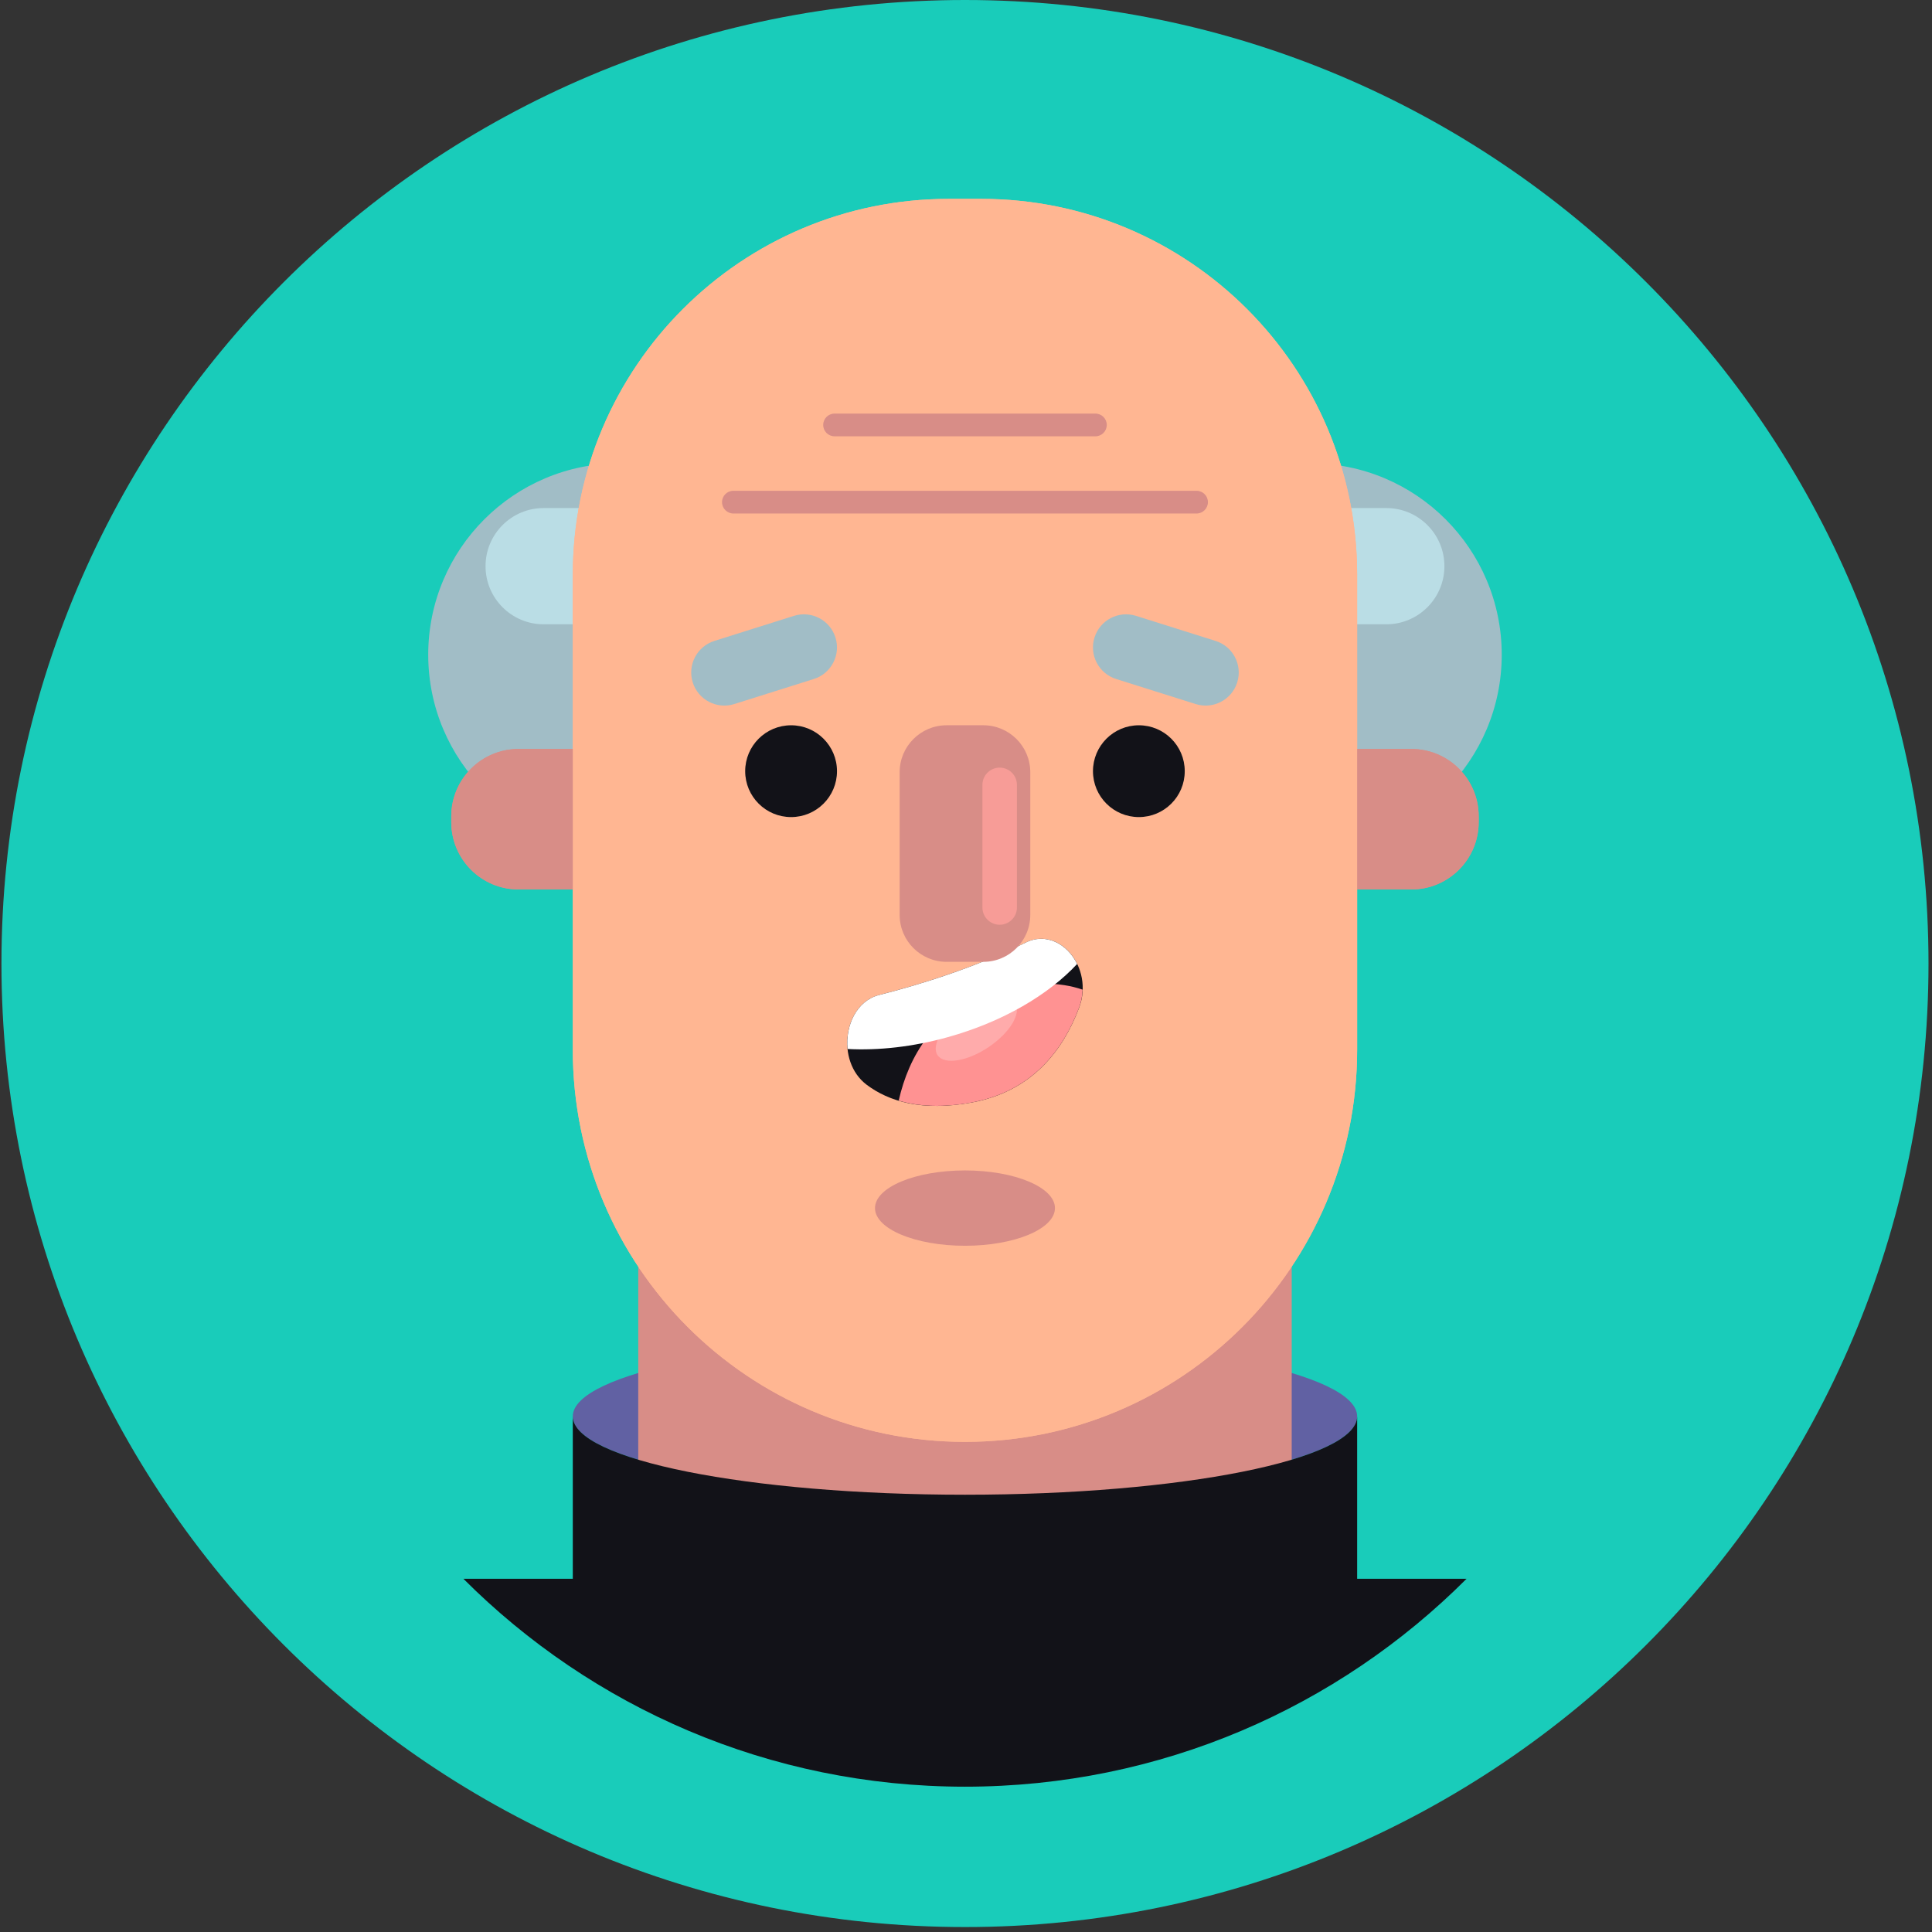 <svg width="136" height="136" viewBox="0 0 136 136" fill="none" xmlns="http://www.w3.org/2000/svg">
<rect x="0" y="0" width="136" height="136" fill="#333333" stroke="none"/>
<g clip-path="url(#clip0_214_211)">
<path d="M67.928 130.652C102.626 130.652 130.754 102.524 130.754 67.826C130.754 33.128 102.626 5 67.928 5C33.23 5 5.102 33.128 5.102 67.826C5.102 102.524 33.23 130.652 67.928 130.652Z" fill="#19CCBA" stroke="#19CCBA" stroke-width="10"/>
<path d="M92.234 59.566H43.622C36.179 59.566 30.144 53.532 30.144 46.088C30.144 38.645 36.178 32.611 43.622 32.611H92.234C99.677 32.611 105.712 38.645 105.712 46.088C105.712 53.532 99.677 59.566 92.234 59.566Z" fill="#A1BDC6"/>
<path d="M97.585 43.946H38.271C36.011 43.946 34.179 42.114 34.179 39.854C34.179 37.595 36.01 35.763 38.271 35.763H97.585C99.844 35.763 101.677 37.595 101.677 39.854C101.677 42.115 99.844 43.946 97.585 43.946Z" fill="#BADDE5"/>
<path d="M32.62 111.135C41.653 120.177 54.137 125.771 67.928 125.771C81.719 125.771 94.203 120.177 103.237 111.135H32.62Z" fill="#121218"/>
<path d="M67.928 118.452C83.175 118.452 95.535 115.982 95.535 112.935C95.535 109.888 83.175 107.419 67.928 107.419C52.681 107.419 40.321 109.888 40.321 112.935C40.321 115.982 52.681 118.452 67.928 118.452Z" fill="#121218"/>
<path d="M67.928 105.218C83.175 105.218 95.535 102.749 95.535 99.702C95.535 96.655 83.175 94.185 67.928 94.185C52.681 94.185 40.321 96.655 40.321 99.702C40.321 102.749 52.681 105.218 67.928 105.218Z" fill="#6161A3"/>
<path d="M99.348 62.614H36.508C33.889 62.614 31.766 60.49 31.766 57.872V57.464C31.766 54.845 33.889 52.722 36.508 52.722H99.348C101.967 52.722 104.09 54.845 104.09 57.464V57.872C104.09 60.49 101.967 62.614 99.348 62.614Z" fill="#D88D87"/>
<path d="M68.877 24.046H66.978C54.8 24.046 44.928 33.919 44.928 46.097V106.472H90.928V46.097C90.928 33.919 81.055 24.046 68.877 24.046Z" fill="#D88D87"/>
<path d="M67.928 101.497C52.681 101.497 40.321 89.137 40.321 73.89V40.467C40.321 25.85 52.171 14 66.788 14H69.067C83.684 14 95.534 25.85 95.534 40.467V73.89C95.535 89.137 83.175 101.497 67.928 101.497Z" fill="#FFB692"/>
<path d="M61.88 70.043C64.684 69.331 68.584 68.142 72.199 66.352C74.577 65.174 77.017 68.108 75.965 70.923C74.844 73.919 72.652 76.833 68.391 77.611C64.899 78.249 62.565 77.531 61.008 76.36C58.805 74.702 59.381 70.677 61.88 70.043Z" fill="#121218"/>
<path d="M68.39 77.611C72.651 76.832 74.844 73.918 75.964 70.922C76.122 70.5 76.193 70.077 76.206 69.664C74.616 69.119 72.556 69.03 69.884 69.878C65.759 71.189 63.976 74.352 63.266 77.46C63.264 77.466 63.264 77.472 63.264 77.478C64.61 77.881 66.287 77.995 68.39 77.611Z" fill="#FF9292"/>
<path d="M66.01 74.294C66.501 74.979 68.114 74.71 69.615 73.693C71.115 72.675 71.933 71.294 71.443 70.608C70.953 69.923 69.34 70.192 67.839 71.209C66.339 72.227 65.52 73.608 66.01 74.294Z" fill="#FFABAB"/>
<path d="M61.88 70.043C64.684 69.331 68.584 68.143 72.199 66.352C73.66 65.628 75.14 66.458 75.824 67.857C73.805 70.027 70.592 71.929 66.733 73.005C64.259 73.696 61.836 73.956 59.664 73.842C59.496 72.189 60.304 70.443 61.88 70.043Z" fill="white"/>
<path d="M55.688 51.055C53.903 51.055 52.456 52.502 52.456 54.286C52.456 56.07 53.903 57.517 55.688 57.517C57.472 57.517 58.919 56.071 58.919 54.286C58.918 52.501 57.472 51.055 55.688 51.055Z" fill="#121218"/>
<path d="M80.168 51.055C78.384 51.055 76.938 52.502 76.938 54.286C76.938 56.07 78.384 57.517 80.168 57.517C81.953 57.517 83.398 56.071 83.398 54.286C83.399 52.501 81.953 51.055 80.168 51.055Z" fill="#121218"/>
<path d="M69.219 67.707H66.636C64.809 67.707 63.329 66.227 63.329 64.4V54.361C63.329 52.535 64.809 51.054 66.636 51.054H69.219C71.045 51.054 72.525 52.535 72.525 54.361V64.4C72.525 66.227 71.045 67.707 69.219 67.707Z" fill="#D88D87"/>
<path d="M85.568 45.117L79.968 43.352C78.741 42.966 77.432 43.648 77.046 44.875C76.659 46.102 77.341 47.41 78.568 47.797L84.168 49.561C85.396 49.948 86.704 49.266 87.091 48.039C87.478 46.812 86.796 45.503 85.568 45.117Z" fill="#A1BDC6"/>
<path d="M55.888 43.352L50.288 45.117C49.06 45.503 48.378 46.812 48.765 48.039C49.152 49.266 50.46 49.948 51.687 49.561L57.288 47.797C58.515 47.41 59.197 46.102 58.81 44.875C58.424 43.648 57.115 42.966 55.888 43.352Z" fill="#A1BDC6"/>
<path d="M74.262 85.042C74.262 86.507 71.426 87.694 67.928 87.694C64.43 87.694 61.594 86.507 61.594 85.042C61.594 83.578 64.43 82.391 67.928 82.391C71.426 82.391 74.262 83.578 74.262 85.042Z" fill="#D88D87"/>
<path d="M99.348 62.614H36.508C33.889 62.614 31.766 60.49 31.766 57.872V57.464C31.766 54.845 33.889 52.722 36.508 52.722H99.348C101.967 52.722 104.09 54.845 104.09 57.464V57.872C104.09 60.49 101.967 62.614 99.348 62.614Z" fill="#D88D87"/>
<path d="M67.928 101.497C52.681 101.497 40.321 89.137 40.321 73.89V40.467C40.321 25.85 52.171 14 66.788 14H69.067C83.684 14 95.534 25.85 95.534 40.467V73.89C95.535 89.137 83.175 101.497 67.928 101.497Z" fill="#FFB692"/>
<path d="M61.88 70.043C64.684 69.331 68.584 68.142 72.199 66.352C74.577 65.174 77.017 68.108 75.965 70.923C74.844 73.919 72.652 76.833 68.391 77.611C64.899 78.249 62.565 77.531 61.008 76.36C58.805 74.702 59.381 70.677 61.88 70.043Z" fill="#121218"/>
<path d="M68.39 77.611C72.651 76.832 74.844 73.918 75.964 70.922C76.122 70.5 76.193 70.077 76.206 69.664C74.616 69.119 72.556 69.03 69.884 69.878C65.759 71.189 63.976 74.352 63.266 77.46C63.264 77.466 63.264 77.472 63.264 77.478C64.61 77.881 66.287 77.995 68.39 77.611Z" fill="#FF9292"/>
<path d="M66.01 74.294C66.501 74.979 68.114 74.71 69.615 73.693C71.115 72.675 71.933 71.294 71.443 70.608C70.953 69.923 69.34 70.192 67.839 71.209C66.339 72.227 65.52 73.608 66.01 74.294Z" fill="#FFABAB"/>
<path d="M61.88 70.043C64.684 69.331 68.584 68.143 72.199 66.352C73.66 65.628 75.14 66.458 75.824 67.857C73.805 70.027 70.592 71.929 66.733 73.005C64.259 73.696 61.836 73.956 59.664 73.842C59.496 72.189 60.304 70.443 61.88 70.043Z" fill="white"/>
<path d="M55.688 51.055C53.903 51.055 52.456 52.502 52.456 54.286C52.456 56.07 53.903 57.517 55.688 57.517C57.472 57.517 58.919 56.071 58.919 54.286C58.918 52.501 57.472 51.055 55.688 51.055Z" fill="#121218"/>
<path d="M80.168 51.055C78.384 51.055 76.938 52.502 76.938 54.286C76.938 56.07 78.384 57.517 80.168 57.517C81.953 57.517 83.398 56.071 83.398 54.286C83.399 52.501 81.953 51.055 80.168 51.055Z" fill="#121218"/>
<path d="M69.219 67.707H66.636C64.809 67.707 63.329 66.227 63.329 64.4V54.361C63.329 52.535 64.809 51.054 66.636 51.054H69.219C71.045 51.054 72.525 52.535 72.525 54.361V64.4C72.525 66.227 71.045 67.707 69.219 67.707Z" fill="#D88D87"/>
<path d="M85.568 45.117L79.968 43.352C78.741 42.966 77.432 43.648 77.046 44.875C76.659 46.102 77.341 47.41 78.568 47.797L84.168 49.561C85.396 49.948 86.704 49.266 87.091 48.039C87.478 46.812 86.796 45.503 85.568 45.117Z" fill="#A1BDC6"/>
<path d="M55.888 43.352L50.288 45.117C49.06 45.503 48.378 46.812 48.765 48.039C49.152 49.266 50.46 49.948 51.687 49.561L57.288 47.797C58.515 47.41 59.197 46.102 58.81 44.875C58.424 43.648 57.115 42.966 55.888 43.352Z" fill="#A1BDC6"/>
<path d="M74.262 85.042C74.262 86.507 71.426 87.694 67.928 87.694C64.43 87.694 61.594 86.507 61.594 85.042C61.594 83.578 64.43 82.391 67.928 82.391C71.426 82.391 74.262 83.578 74.262 85.042Z" fill="#D88D87"/>
<path d="M84.231 36.147H51.625C51.184 36.147 50.826 35.788 50.826 35.347C50.826 34.906 51.184 34.548 51.625 34.548H84.231C84.672 34.548 85.03 34.906 85.03 35.347C85.03 35.789 84.672 36.147 84.231 36.147Z" fill="#D88D87"/>
<path d="M77.109 30.713H58.748C58.306 30.713 57.948 30.354 57.948 29.913C57.948 29.472 58.306 29.114 58.748 29.114H77.109C77.55 29.114 77.909 29.472 77.909 29.913C77.909 30.355 77.55 30.713 77.109 30.713Z" fill="#D88D87"/>
<path d="M70.371 65.096C69.7 65.096 69.156 64.552 69.156 63.882V55.251C69.156 54.58 69.7 54.036 70.371 54.036C71.041 54.036 71.585 54.58 71.585 55.251V63.882C71.585 64.552 71.041 65.096 70.371 65.096Z" fill="#F79C97"/>
<path d="M67.928 105.219C52.681 105.219 40.321 102.748 40.321 99.702V112.298H95.535V99.702C95.535 102.748 83.175 105.219 67.928 105.219Z" fill="#121218"/>
</g>
<defs>
<clipPath id="clip0_214_211">
<rect width="136" height="136" fill="white"/>
</clipPath>
</defs>
</svg>
